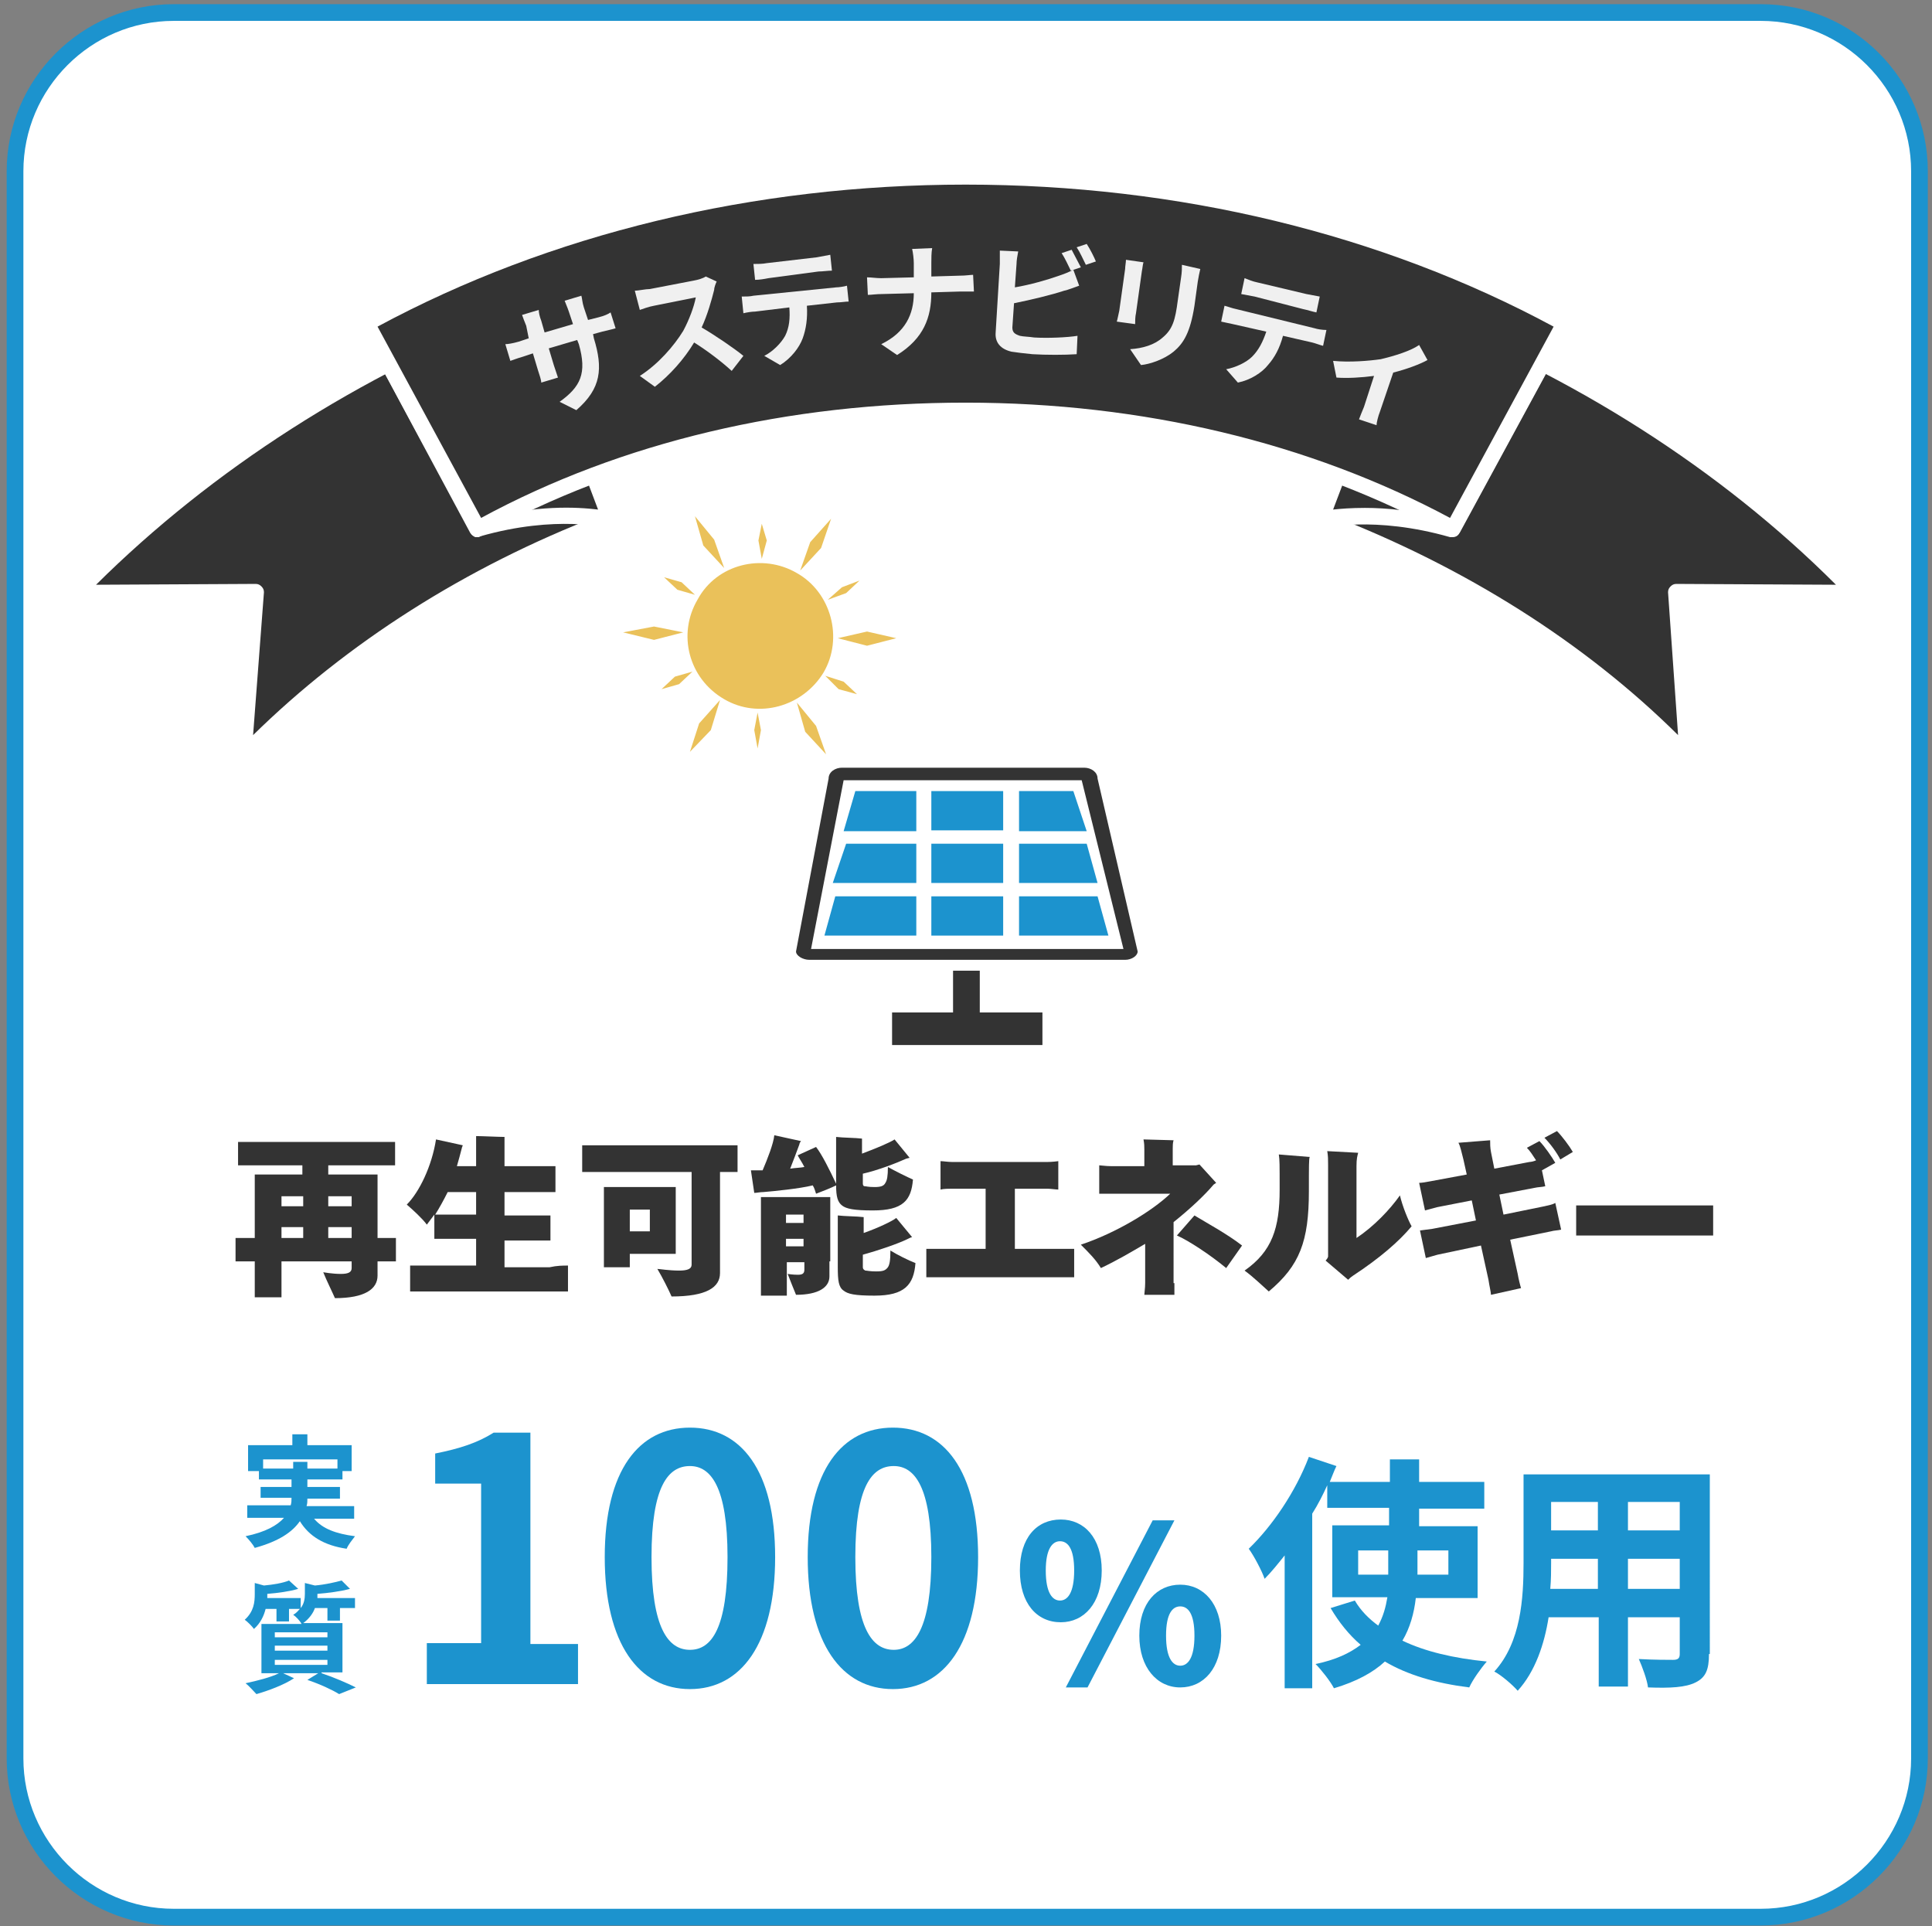 <?xml version="1.0" encoding="utf-8"?>
<!-- Generator: Adobe Illustrator 27.7.0, SVG Export Plug-In . SVG Version: 6.00 Build 0)  -->
<svg version="1.1" id="レイヤー_1" xmlns="http://www.w3.org/2000/svg" xmlns:xlink="http://www.w3.org/1999/xlink" x="0px"
	 y="0px" viewBox="0 0 231.3 230.6" style="enable-background:new 0 0 231.3 230.6;" xml:space="preserve">
<rect x="0" y="0" width="231.3" height="230.6" fill="#808080" stroke="none"/>
<style type="text/css">
	.st0{fill:#FFFFFF;}
	.st1{fill:#1C93CE;}
	.st2{fill:#333333;}
	.st3{fill-rule:evenodd;clip-rule:evenodd;fill:#1C93CE;}
	.st4{fill-rule:evenodd;clip-rule:evenodd;fill:#333333;}
	.st5{fill-rule:evenodd;clip-rule:evenodd;fill:#EAC15A;}
	.st6{fill:#F0F0F0;}
</style>
<g>
	<g>
		<path class="st0" d="M20.8,229.5c-10.5,0-19-8.5-19-19v-190c0-10.5,8.5-19,19-19h190c10.5,0,19,8.5,19,19v190c0,10.5-8.5,19-19,19
			H20.8z"/>
		<g>
			<path class="st1" d="M210.8,2.5c9.9,0,18,8.1,18,18v190c0,9.9-8.1,18-18,18h-190c-9.9,0-18-8.1-18-18v-190c0-9.9,8.1-18,18-18
				H210.8 M210.8,0.5h-190c-11,0-20,9-20,20v190c0,11,9,20,20,20h190c11,0,20-9,20-20v-190C230.8,9.5,221.9,0.5,210.8,0.5L210.8,0.5
				z"/>
		</g>
	</g>
	<g>
		<path class="st2" d="M47.4,151c-0.5,0-1.3,0-2.2,0c0,0.5,0,1.4,0,1.7c0,1.6-1.5,2.7-5.1,2.7c-0.3-0.7-1-2.1-1.4-3.1
			c0,0,1.1,0.2,2.1,0.2c0.9,0,1.3-0.2,1.3-0.7V151h-8.4v2.9c0,0.5,0,1,0,1.4h-3.2c0-0.4,0-0.9,0-1.4V151h-0.1c-0.9,0-1.7,0-2.2,0
			v-2.8c0.5,0,1.3,0,2.2,0h0.1v-6.7c0-0.2,0-0.6,0-0.9h5.7v-1.1h-5.5c-0.9,0-1.7,0-2.2,0v-2.8c0.5,0,1.3,0,2.2,0h14.4
			c0.9,0,1.6,0,2.2,0v2.8c-0.5,0-1.3,0-2.2,0h-5.8v1.1h5.9c0,0.3,0,0.7,0,1v6.6c0.9,0,1.7,0,2.2,0V151z M33.7,143.2v1.2h2.6v-1.2
			H33.7z M33.7,148.2h2.6v-1.3h-2.6V148.2z M42.1,143.2h-2.8v1.2h2.8V143.2z M42.1,146.9h-2.8v1.3h2.8V146.9z"/>
		<path class="st2" d="M68,151.5v3.1c-0.6,0-1.3,0-2.3,0H51.4c-1,0-1.7,0-2.3,0v-3.1c0.6,0,1.3,0,2.3,0H57v-3.2h-3.2
			c-0.7,0-1.3,0-1.8,0v-2.9c-0.3,0.4-0.6,0.8-0.9,1.2c-0.5-0.7-1.7-1.8-2.4-2.4c1.5-1.5,3-4.6,3.5-7.8l3.2,0.7
			c0,0.1-0.1,0.2-0.1,0.3c-0.2,0.8-0.4,1.5-0.6,2.2H57v-2.3c0-0.4,0-1,0-1.3c0.7,0,2.7,0.1,3.4,0.1c0,0.4,0,0.8,0,1.2v2.3h4.3
			c0.7,0,1.3,0,1.8,0v3.1c-0.4,0-1.1,0-1.8,0h-4.3v2.8h3.8c0.7,0,1.3,0,1.7,0v3c-0.4,0-1,0-1.7,0h-3.8v3.2h5.4
			C66.7,151.5,67.4,151.5,68,151.5z M57,145.5v-2.8h-3.4c-0.5,1-1,1.9-1.5,2.7c0.5,0,1,0,1.7,0H57z"/>
		<path class="st2" d="M86.2,140.3v10.1c0,0.4,0,1.6,0,2c0,1.7-1.6,2.8-5.8,2.8c-0.3-0.7-1.1-2.3-1.7-3.3c0.2,0,1.4,0.2,2.6,0.2
			c1,0,1.5-0.2,1.5-0.7v-1v-10.1H72c-1,0-1.7,0-2.3,0v-3.2c0.6,0,1.3,0,2.3,0h14.1h0c0.9,0,1.7,0,2.2,0v3.2
			C87.8,140.3,87.1,140.3,86.2,140.3z M75.4,151.7h-3.1c0-0.2,0-0.6,0-1v-7.6c0-0.4,0-0.7,0-1h8.6c0,0.3,0,0.6,0,0.9v6.2l0,0.9h-5.5
			V151.7z M77.8,147.4v-2.6h-2.4v2.6H77.8z"/>
		<path class="st2" d="M91.4,142.7c-0.4,0-0.8,0.1-1.1,0.1l-0.4-2.7c0.3,0,0.9,0,1.4,0h0c0.6-1.4,1.3-3.2,1.4-4.2l3.2,0.7
			c-0.1,0.1-0.2,0.3-0.2,0.4c-0.3,0.8-0.7,1.9-1.1,2.9c0.6-0.1,1.2-0.1,1.7-0.2c-0.3-0.6-0.6-1-0.8-1.4l2.2-1
			c0.7,0.9,1.6,2.7,2.4,4.4c0-0.5,0-3.9,0-5.1c0-0.2,0-0.4,0-0.5c0.8,0.1,2.3,0.1,3.1,0.2c0,0.1,0,0.2,0,0.4v1.4
			c1.6-0.6,3.3-1.3,3.9-1.7l1.8,2.2l-0.4,0.1c-1.1,0.5-3.4,1.4-5.2,1.8v1.2c0,0.2,0.1,0.3,0.2,0.3c0.2,0,0.4,0.1,1.2,0.1
			c0.7,0,1.1-0.1,1.3-0.5c0.2-0.3,0.3-0.8,0.3-1.9c0.9,0.5,2.3,1.2,3,1.5c-0.2,2.5-1.2,3.7-4.8,3.7c-2.3,0-3.2-0.2-3.7-0.6
			c-0.5-0.4-0.7-1-0.7-2.4c-0.6,0.3-1.6,0.7-2.4,1c-0.1-0.3-0.2-0.7-0.4-1C95.7,142.3,92.6,142.6,91.4,142.7z M99.3,151
			c0,0.4,0,1.5,0,1.8c0,1.3-1.3,2.2-4,2.2c-0.2-0.5-0.7-1.7-1-2.5c0,0,0.6,0.1,1.2,0.1c0.5,0,0.8-0.1,0.8-0.6v-0.9h-2.1v2.8
			c0,0.4,0,0.8,0,1.2h-3.1c0-0.3,0-0.7,0-1.2v-9.7c0-0.2,0-0.6,0-0.9h8.3c0,0.3,0,0.5,0,0.8V151z M94.1,145.4v1h2.1v-1H94.1z
			 M94.1,149.2h2.1v-0.9h-2.1V149.2z M109.6,151.2c-0.2,2.6-1.3,3.9-4.9,3.9c-2.4,0-3.2-0.2-3.7-0.6c-0.6-0.4-0.7-1.2-0.7-2.8v-5.6
			c0-0.2,0-0.4,0-0.6c0.8,0.1,2.3,0.1,3.1,0.2c0,0.1,0,0.3,0,0.5v1.4c1.7-0.6,3.4-1.4,3.9-1.8l1.9,2.3c-0.1,0-0.3,0.1-0.5,0.2
			c-1.2,0.6-3.6,1.4-5.4,1.9v1.5c0,0.2,0.1,0.3,0.3,0.4c0.2,0,0.5,0.1,1.3,0.1c0.8,0,1.1-0.1,1.4-0.5c0.2-0.3,0.3-0.8,0.3-2
			C107.4,150.2,108.8,150.9,109.6,151.2z"/>
		<path class="st2" d="M128.6,149.5v3.4c-0.3,0-0.9,0-1.3,0h-15c-0.4,0-1,0-1.4,0v-3.4c0.3,0,0.9,0,1.4,0h5.7v-7.2H114
			c-0.4,0-1,0-1.4,0.1V139c0.3,0,0.9,0.1,1.4,0.1h11.4c0.6,0,1.3-0.1,1.3-0.1v3.4c-0.3,0-0.9-0.1-1.3-0.1h-3.9v7.2h5.8
			C127.7,149.5,128.3,149.5,128.6,149.5z"/>
		<path class="st2" d="M140.6,153.6c0,0.6,0,1.2,0,1.4H137c0-0.2,0.1-0.8,0.1-1.4l0-4.7c-1.7,1-3.4,2-5.3,2.9
			c-0.6-1-1.4-1.8-2.4-2.8c4.2-1.4,8.5-4,10.7-6.1h-7.1c-0.5,0-1.2,0-1.4,0v-3.4c0.2,0,0.8,0.1,1.4,0.1h4v-2c0-0.3,0-0.7-0.1-1.2
			l3.6,0.1c-0.1,0.3-0.1,0.7-0.1,1v2h2.8l0.4-0.1l2,2.2l-0.3,0.2c-1.1,1.3-2.8,2.9-4.8,4.5V153.6z M148.7,149.1l-1.9,2.7
			c-1.8-1.5-4.5-3.3-5.9-3.9l2.1-2.4C144.3,146.3,146.9,147.7,148.7,149.1z"/>
		<path class="st2" d="M153.1,138.2l3.7,0.3c-0.1,0.2-0.1,1-0.1,4.1c0,6-1.1,8.9-4.8,12c-0.8-0.7-1.8-1.7-2.9-2.5
			c3.3-2.3,4.2-5.1,4.2-9.7C153.2,139.2,153.2,138.9,153.1,138.2z M169,146.8c-1.5,1.8-3.8,3.8-7,5.9c-0.3,0.2-0.5,0.4-0.6,0.5
			l-2.7-2.3c0.2-0.2,0.3-0.4,0.3-0.5v-11c0-0.6,0-1-0.1-1.6l3.7,0.2c-0.1,0.4-0.2,0.7-0.2,1.6l0,8.6c2.1-1.4,4-3.4,5.2-5.1
			C167.9,144.4,168.6,146.1,169,146.8z"/>
		<path class="st2" d="M186.2,144l0.7,3.2c-0.4,0.1-0.9,0.1-1.2,0.2l-4.9,1l0.9,4.1c0.1,0.6,0.3,1.4,0.4,1.7l-3.6,0.8
			c0-0.3-0.2-1.1-0.3-1.8l-0.9-4.1l-5.2,1.1c-0.4,0.1-1,0.3-1.4,0.4l-0.7-3.3l1.5-0.2l5.2-1l-0.5-2.4l-4.1,0.8
			c-0.4,0.1-1.1,0.3-1.5,0.4l-0.7-3.3c0.3,0,0.9-0.1,1.4-0.2l4.3-0.8l-0.4-1.8c-0.2-0.8-0.4-1.7-0.6-2l3.8-0.3c0,0.4,0,0.9,0.1,1.4
			l0.4,2l4.2-0.8c0.2,0,0.6-0.1,0.8-0.2c-0.4-0.6-0.7-1.1-1.1-1.5l1.5-0.8c0.6,0.6,1.5,1.9,1.9,2.6l-1.6,0.9l0.4,1.9
			c-0.3,0.1-0.9,0.1-1.3,0.2l-4.2,0.8l0.5,2.4l4.9-1C185.3,144.3,185.9,144.2,186.2,144z M186.8,138.8c-0.4-0.8-1.2-1.9-1.9-2.6
			l1.5-0.8c0.6,0.6,1.5,1.8,1.9,2.5L186.8,138.8z"/>
		<path class="st2" d="M205.1,147.9c0,0-1,0-1.7,0h-13c-0.7,0-1.7,0-1.7,0v-3.6c0,0,0.9,0,1.7,0h13c0.8,0,1.7,0,1.7,0V147.9z"/>
	</g>
	<g>
		<g>
			<path class="st1" d="M51.1,196.7h6.5v-19.1h-5.5V174c3-0.6,5.1-1.3,7-2.5h4.4v25.3h5.7v4.8H51.1V196.7z"/>
			<path class="st1" d="M72.4,186.4c0-10.4,4.1-15.5,10.2-15.5c6.1,0,10.2,5.1,10.2,15.5c0,10.4-4.1,15.8-10.2,15.8
				C76.5,202.2,72.4,196.8,72.4,186.4z M87.1,186.4c0-8.4-2-10.9-4.5-10.9c-2.6,0-4.6,2.4-4.6,10.9c0,8.5,2,11.1,4.6,11.1
				C85.2,197.5,87.1,194.9,87.1,186.4z"/>
			<path class="st1" d="M96.7,186.4c0-10.4,4.1-15.5,10.2-15.5c6.1,0,10.2,5.1,10.2,15.5c0,10.4-4.1,15.8-10.2,15.8
				C100.8,202.2,96.7,196.8,96.7,186.4z M111.5,186.4c0-8.4-2-10.9-4.5-10.9c-2.6,0-4.6,2.4-4.6,10.9c0,8.5,2,11.1,4.6,11.1
				C109.5,197.5,111.5,194.9,111.5,186.4z"/>
			<path class="st1" d="M122.1,188c0-3.9,2-6.1,4.9-6.1c2.8,0,4.9,2.2,4.9,6.1c0,3.9-2.1,6.2-4.9,6.2
				C124.1,194.2,122.1,191.9,122.1,188z M128.6,188c0-2.7-0.8-3.5-1.7-3.5s-1.7,0.9-1.7,3.5c0,2.7,0.8,3.6,1.7,3.6
				S128.6,190.7,128.6,188z M138,182h2.6l-10.4,20h-2.6L138,182z M136.4,195.8c0-3.9,2.1-6.1,4.9-6.1s4.9,2.3,4.9,6.1
				c0,3.9-2.1,6.2-4.9,6.2S136.4,199.6,136.4,195.8z M143,195.8c0-2.7-0.8-3.5-1.7-3.5s-1.7,0.8-1.7,3.5c0,2.7,0.8,3.6,1.7,3.6
				S143,198.5,143,195.8z"/>
			<path class="st1" d="M169.5,191.3c-0.2,1.8-0.7,3.6-1.6,5.1c2.7,1.3,6.1,2.1,10.1,2.5c-0.7,0.8-1.7,2.2-2.1,3.1
				c-4-0.5-7.4-1.5-10.1-3.1c-1.4,1.3-3.4,2.4-6.1,3.2c-0.4-0.8-1.5-2.2-2.2-2.9c2.4-0.5,4.1-1.3,5.4-2.3c-1.4-1.2-2.6-2.7-3.6-4.4
				l2.9-0.9c0.7,1.2,1.7,2.2,2.8,3c0.6-1.1,0.9-2.2,1.1-3.4h-6.6v-8.6h6.8v-2.1h-7.4v-2.7c-0.5,1.1-1.1,2.3-1.8,3.4v20.9h-3.3v-15.9
				c-0.8,1-1.6,2-2.4,2.8c-0.3-0.9-1.3-2.8-1.9-3.6c2.8-2.7,5.6-6.8,7.2-11l3.3,1.1c-0.3,0.6-0.5,1.2-0.8,1.9h7.2v-2.7h3.5v2.7h7.8
				v3.2h-7.8v2.1h7v8.6H169.5z M166.2,188.5v-0.4v-2.5h-3.6v2.9H166.2z M169.7,185.5v2.6v0.4h3.7v-2.9H169.7z"/>
			<path class="st1" d="M204.6,198c0,1.9-0.4,2.8-1.6,3.4c-1.2,0.6-3,0.7-5.7,0.6c-0.1-0.9-0.7-2.5-1.1-3.4c1.7,0.1,3.6,0.1,4.1,0.1
				c0.6,0,0.8-0.2,0.8-0.7v-4.4h-6.2v8.3h-3.5v-8.3h-6c-0.5,3.2-1.6,6.5-3.7,8.8c-0.6-0.7-2-1.9-2.8-2.3c3.2-3.5,3.5-8.8,3.5-13
				v-10.6h22.3V198z M191.3,190.2v-3.6h-5.6v0.5c0,0.9,0,2-0.1,3.1H191.3z M185.7,179.8v3.4h5.6v-3.4H185.7z M201.1,179.8h-6.2v3.4
				h6.2V179.8z M201.1,190.2v-3.6h-6.2v3.6H201.1z"/>
		</g>
	</g>
	<g>
		<polygon class="st3" points="122,94.7 122,99.5 130.1,99.5 128.5,94.7 		"/>
		<polygon class="st4" points="117.3,116.2 114.1,116.2 114.1,121.2 106.8,121.2 106.8,125.1 124.8,125.1 124.8,121.2 117.3,121.2 
					"/>
		<polygon class="st3" points="122,107.3 122,112 132.7,112 131.4,107.3 		"/>
		<rect x="111.5" y="107.3" class="st3" width="8.6" height="4.7"/>
		<polygon class="st3" points="98.7,112 109.7,112 109.7,107.3 100,107.3 		"/>
		<rect x="111.5" y="101" class="st3" width="8.6" height="4.7"/>
		<polygon class="st3" points="99.7,105.7 109.7,105.7 109.7,101 101.3,101 		"/>
		<rect x="111.5" y="94.7" class="st3" width="8.6" height="4.7"/>
		<polygon class="st3" points="109.7,94.7 102.4,94.7 101,99.5 109.7,99.5 		"/>
		<path class="st4" d="M131.4,93.2c0-0.8-0.8-1.3-1.6-1.3h-29c-0.8,0-1.6,0.5-1.6,1.3l-3.9,20.7c0,0.5,0.8,1,1.6,1h2.3h1.8h28.5h1.8
			h3.4c0.8,0,1.5-0.5,1.5-1L131.4,93.2z M97.1,113.6l3.9-20.2h28.5l5,20.2H97.1z"/>
		<polygon class="st3" points="122,105.7 131.4,105.7 130.1,101 122,101 		"/>
	</g>
	<g>
		<path class="st1" d="M37.6,181.8c1,1.2,2.6,1.8,4.9,2.1c-0.3,0.4-0.8,1-1,1.5c-2.7-0.4-4.5-1.5-5.6-3.3c-0.9,1.3-2.5,2.4-5.4,3.2
			c-0.2-0.4-0.7-1-1.1-1.4c2.4-0.5,3.8-1.3,4.6-2.2h-4.4v-1.5h5.2c0.1-0.3,0.1-0.6,0.1-0.9h-3.7V178h3.7v-0.9h-3.9v-1h-1.3v-3.1h5.3
			v-1.3h1.8v1.3h5.3v3.1H41v1h-4.2v0.9h3.9v1.4h-3.9c0,0.3,0,0.6-0.1,0.9h5.7v1.5H37.6z M35.1,175.8V175h1.7v0.8h3.6v-1.1h-8.9v1.1
			H35.1z"/>
		<path class="st1" d="M38.5,200.3c1.5,0.5,3.1,1.2,4.1,1.7l-2,0.8c-0.8-0.5-2.3-1.2-3.8-1.7l1.3-0.8h-4.2l1.3,0.6
			c-1.2,0.8-3.1,1.5-4.5,1.9c-0.3-0.3-0.9-1-1.3-1.3c1.4-0.3,3-0.7,4-1.2h-2.1v-5.9h4.8c-0.2-0.4-0.7-0.9-1-1.1
			c0.4-0.2,0.6-0.5,0.8-0.7h-1.3v1.5h-1.5v-1.5h-1.3c-0.2,0.8-0.6,1.7-1.4,2.4c-0.2-0.3-0.8-0.9-1.1-1.1c1.1-1,1.2-2.1,1.2-3.1v-1.3
			l1.1,0.3c1.1-0.1,2.3-0.3,3-0.6l1.1,1c-1,0.3-2.4,0.5-3.7,0.6v0.1c0,0.1,0,0.3,0,0.4h4v1.2c0.4-0.5,0.5-1.1,0.5-1.7v-1.3l1.2,0.3
			c1.2-0.1,2.5-0.4,3.2-0.6l1,1c-1.1,0.3-2.6,0.5-3.9,0.6v0.1c0,0.1,0,0.3,0,0.4h4.5v1.2h-1.8v1.5h-1.5v-1.5h-1.5
			c-0.2,0.6-0.7,1.3-1.4,1.8H41v5.9H38.5z M32.9,196h6.3v-0.6h-6.3V196z M32.9,197.6h6.3V197h-6.3V197.6z M32.9,199.3h6.3v-0.6h-6.3
			V199.3z"/>
	</g>
	<g>
		<path class="st5" d="M95.4,68.6c4.1,2.3,5.6,7.8,3.2,11.9c-2.5,4.1-7.8,5.6-11.9,3.2c-4.3-2.5-5.6-7.8-3.2-11.9
			C85.8,67.5,91.3,66.2,95.4,68.6L95.4,68.6z M103.8,75.6l3.5,0.8l-3.5,0.9l-3.5-0.9L103.8,75.6z M97.7,86.9l1.2,3.4l-2.5-2.7
			l-1-3.5L97.7,86.9z M85.1,87.4L82.6,90l1.1-3.4l2.5-2.8L85.1,87.4z M78.3,76.6l-3.7-0.9l3.7-0.7l3.5,0.7L78.3,76.6z M84.2,65.3
			l-1-3.5l2.3,2.8l1.2,3.4L84.2,65.3z M100.8,70.3l2.1-0.8l-1.6,1.5l-2.2,0.8L100.8,70.3z M101,81.6l1.6,1.5l-2.2-0.6l-1.6-1.6
			L101,81.6z M91.1,87.4l-0.4,2.2l-0.4-2.2l0.4-2.1L91.1,87.4z M81.3,81.9l-2.1,0.6l1.6-1.5l2.1-0.6L81.3,81.9z M81.1,70.6l-1.6-1.5
			l2.1,0.6l1.6,1.5L81.1,70.6z M90.8,64.7l0.4-2l0.6,2l-0.6,2.2L90.8,64.7z M97,64.9l2.5-2.8l-1.2,3.5l-2.5,2.7L97,64.9z"/>
	</g>
	<g>
		<g>
			<g>
				<g>
					<g>
						<g>
							<g>
								<g>
									<g>
										<path class="st2" d="M168,36.1c21,7.9,39.5,19.9,53.9,34.8l-21.3-0.2l1.4,19.7c-11.5-12-26.6-21.7-43.8-28.2
											C160.4,56.4,164.7,45.1,168,36.1z"/>
									</g>
								</g>
							</g>
						</g>
					</g>
				</g>
				<g>
					<g>
						<g>
							<g>
								<g>
									<g>
										<path class="st0" d="M201.9,91.4c-0.3,0-0.5-0.1-0.7-0.3c-11.4-11.9-26.5-21.5-43.5-28c-0.2-0.1-0.4-0.3-0.5-0.5
											c-0.1-0.2-0.1-0.5,0-0.7c2.3-5.9,6.6-17.4,9.9-26.1c0.1-0.2,0.3-0.4,0.5-0.5c0.2-0.1,0.5-0.1,0.7,0
											c21,7.9,39.8,20.1,54.3,35c0.3,0.3,0.3,0.7,0.2,1c-0.1,0.3-0.5,0.6-0.9,0.6c0,0,0,0,0,0l-20.3-0.1l1.3,18.6
											c0,0.4-0.2,0.8-0.6,0.9C202.2,91.4,202.1,91.4,201.9,91.4z M159.4,61.7c16,6.2,30.3,15.2,41.5,26.3l-1.2-17.1
											c0-0.3,0.1-0.5,0.3-0.7c0.2-0.2,0.4-0.3,0.7-0.3c0,0,0,0,0,0l19.1,0.1c-13.8-13.8-31.5-25.1-51.1-32.6
											C165.5,45.5,161.7,55.8,159.4,61.7z"/>
									</g>
								</g>
							</g>
						</g>
					</g>
				</g>
			</g>
			<g>
				<g>
					<g>
						<g>
							<g>
								<g>
									<g>
										<path class="st2" d="M168,36.1c0,0,8.5-2.7,19.2,2.6l-4.1,7.5l-9.2,17c-9.5-2.8-15.8-1-15.8-1L168,36.1z"/>
									</g>
								</g>
							</g>
						</g>
					</g>
				</g>
				<g>
					<g>
						<g>
							<g>
								<g>
									<g>
										<path class="st0" d="M173.9,64.3c-0.1,0-0.2,0-0.3,0c-9.1-2.6-15.2-1.1-15.3-1c-0.3,0.1-0.7,0-0.9-0.3
											c-0.2-0.3-0.3-0.6-0.2-1l9.9-26.1c0.1-0.3,0.3-0.5,0.6-0.6c0.4-0.1,9-2.7,19.9,2.7c0.2,0.1,0.4,0.3,0.5,0.6
											c0.1,0.2,0.1,0.5-0.1,0.7l-13.3,24.5C174.6,64.1,174.3,64.3,173.9,64.3z M163.4,60.8c2.6,0,6,0.3,10,1.4l12.5-23
											c-8.5-3.9-15.4-2.7-17.2-2.2L159.6,61C160.5,60.9,161.8,60.8,163.4,60.8z"/>
									</g>
								</g>
							</g>
						</g>
					</g>
				</g>
			</g>
			<g>
				<g>
					<g>
						<g>
							<g>
								<g>
									<g>
										<path class="st2" d="M63.2,36.1C42.2,44.1,23.6,56.1,9.2,71l21.3-0.2l-1.4,19.7c11.5-12,26.6-21.7,43.8-28.2
											C70.7,56.4,66.5,45.1,63.2,36.1z"/>
									</g>
								</g>
							</g>
						</g>
					</g>
				</g>
				<g>
					<g>
						<g>
							<g>
								<g>
									<g>
										<path class="st0" d="M29.2,91.4c-0.1,0-0.3,0-0.4-0.1c-0.4-0.2-0.6-0.5-0.6-0.9l1.3-18.6L9.3,71.9c0,0,0,0,0,0
											c-0.4,0-0.7-0.2-0.9-0.6c-0.1-0.3-0.1-0.8,0.2-1c14.5-15,33.2-27.1,54.3-35c0.2-0.1,0.5-0.1,0.7,0
											c0.2,0.1,0.4,0.3,0.5,0.5c3.2,8.7,7.5,20.2,9.9,26.1c0.1,0.2,0.1,0.5,0,0.7c-0.1,0.2-0.3,0.4-0.5,0.5
											c-17,6.4-32,16.1-43.5,28C29.7,91.3,29.5,91.4,29.2,91.4z M30.6,69.9c0.3,0,0.5,0.1,0.7,0.3c0.2,0.2,0.3,0.4,0.3,0.7
											L30.3,88c11.2-11,25.4-20.1,41.5-26.3c-2.3-5.9-6.2-16.2-9.2-24.4C43,44.9,25.4,56.2,11.5,70L30.6,69.9
											C30.6,69.9,30.6,69.9,30.6,69.9z"/>
									</g>
								</g>
							</g>
						</g>
					</g>
				</g>
			</g>
			<g>
				<g>
					<g>
						<g>
							<g>
								<g>
									<g>
										<path class="st2" d="M63.2,36.1c0,0-8.5-2.7-19.2,2.6l4.1,7.5l9.2,17c9.5-2.8,15.8-1,15.8-1L63.2,36.1z"/>
									</g>
								</g>
							</g>
						</g>
					</g>
				</g>
				<g>
					<g>
						<g>
							<g>
								<g>
									<g>
										<path class="st0" d="M57.2,64.3c-0.3,0-0.7-0.2-0.8-0.5L43.1,39.2C43,39,43,38.7,43,38.5c0.1-0.2,0.3-0.4,0.5-0.6
											c11-5.4,19.6-2.8,19.9-2.7c0.3,0.1,0.5,0.3,0.6,0.6l9.9,26.1c0.1,0.3,0.1,0.7-0.2,1c-0.2,0.3-0.6,0.4-0.9,0.3
											c-0.1,0-6.2-1.6-15.3,1C57.4,64.2,57.3,64.3,57.2,64.3z M45.2,39.2l12.5,23c6.5-1.8,11.4-1.5,13.9-1.2l-9.1-24.1
											C60.7,36.5,53.8,35.3,45.2,39.2z"/>
									</g>
								</g>
							</g>
						</g>
					</g>
				</g>
			</g>
			<g>
				<g>
					<g>
						<g>
							<g>
								<g>
									<g>
										<path class="st2" d="M115.6,21.2L115.6,21.2L115.6,21.2c-26,0-50.9,6.2-71.6,17.6l13.3,24.5c16.7-9.2,37-14.2,58.4-14.2h0
											h0c21.4,0,41.7,5,58.4,14.2l13.3-24.5C166.4,27.4,141.6,21.2,115.6,21.2z"/>
									</g>
								</g>
							</g>
						</g>
					</g>
				</g>
				<g>
					<g>
						<g>
							<g>
								<g>
									<g>
										<path class="st0" d="M57.2,64.3c-0.1,0-0.2,0-0.3,0c-0.2-0.1-0.4-0.2-0.6-0.5L43.1,39.2c-0.2-0.5-0.1-1,0.4-1.3
											c21.1-11.6,46-17.7,72.1-17.7s51,6.1,72.1,17.7c0.5,0.2,0.6,0.8,0.4,1.3l-13.3,24.5c-0.1,0.2-0.3,0.4-0.6,0.5
											c-0.2,0.1-0.5,0-0.7-0.1c-16.7-9.2-36.7-14.1-57.9-14.1c-21.2,0-41.2,4.9-57.9,14.1C57.5,64.2,57.4,64.3,57.2,64.3z
											 M45.2,39.1L57.6,62c16.8-9.1,36.8-13.8,58-13.8c21.2,0,41.2,4.8,58,13.8l12.4-22.9c-20.6-11.1-44.9-17-70.4-17
											C90.2,22.1,65.8,28,45.2,39.1z"/>
									</g>
								</g>
							</g>
						</g>
					</g>
				</g>
			</g>
		</g>
		<g>
			<path class="st6" d="M71.6,38c0.8-0.2,1.2-0.4,1.5-0.6l0.6,1.9c-0.3,0.1-0.8,0.2-1.6,0.4l-1.1,0.3l0.1,0.5c1.1,3.6,0.9,6-2.1,8.6
				l-2-1c2.5-1.8,3.3-3.4,2.3-6.9l-0.2-0.5l-3.4,1l0.6,2c0.2,0.6,0.4,1.2,0.5,1.5l-2,0.6c0-0.3-0.2-0.9-0.4-1.5l-0.6-2l-1.2,0.4
				c-0.7,0.2-1.2,0.4-1.5,0.5l-0.6-2c0.3,0,0.9-0.1,1.6-0.3l1.2-0.4L63,39c-0.2-0.5-0.4-1-0.5-1.3l2-0.6c0,0.3,0.1,0.8,0.3,1.3
				l0.4,1.4l3.4-1l-0.5-1.5c-0.2-0.6-0.4-1-0.5-1.3l2-0.6c0.1,0.3,0.1,0.8,0.3,1.4l0.5,1.5L71.6,38z"/>
			<path class="st6" d="M85.8,33.7c-0.1,0.2-0.3,0.7-0.3,1c-0.3,1.2-0.8,3-1.5,4.5c1.7,1,3.9,2.5,5,3.4l-1.4,1.8
				c-1.2-1.1-2.9-2.4-4.5-3.4c-1.2,2-2.9,3.9-4.7,5.3l-1.8-1.3c2.2-1.4,4.1-3.6,5.2-5.4c0.7-1.3,1.3-2.9,1.5-4l-5,1
				c-0.6,0.1-1.4,0.4-1.7,0.5L76,34.8c0.4,0,1.3-0.2,1.8-0.2l5.2-1c0.6-0.1,1.2-0.3,1.5-0.5L85.8,33.7z"/>
			<path class="st6" d="M100.1,34.4c0.3,0,1-0.1,1.3-0.2l0.2,1.9c-0.4,0-0.9,0.1-1.4,0.1l-3.6,0.4c0.1,1.5-0.1,2.8-0.5,3.9
				c-0.4,1.1-1.4,2.4-2.7,3.2l-1.9-1.1c1-0.5,2-1.5,2.5-2.4c0.5-1,0.6-2.1,0.5-3.4l-4.1,0.5c-0.4,0-1,0.1-1.4,0.2l-0.2-2
				c0.5,0,1,0,1.4-0.1L100.1,34.4z M92,33.3c-0.5,0.1-1.1,0.2-1.6,0.2l-0.2-1.9c0.5,0,1.1,0,1.6-0.1l6-0.7c0.5-0.1,1.1-0.2,1.6-0.3
				l0.2,1.9c-0.5,0-1.1,0.1-1.6,0.1L92,33.3z"/>
			<path class="st6" d="M114.9,33c0.7,0,1.3-0.1,1.6-0.1l0.1,2c-0.3,0-1.1,0-1.7,0l-3.4,0.1c0,3-0.9,5.5-4.1,7.5l-1.9-1.3
				c2.9-1.4,3.9-3.6,3.9-6.1l-3.8,0.1c-0.7,0-1.3,0.1-1.7,0.1l-0.1-2.1c0.5,0,1.1,0.1,1.7,0.1l3.9-0.1l0-1.7c0-0.5-0.1-1.3-0.2-1.7
				l2.4-0.1c-0.1,0.5-0.1,1.3-0.1,1.8l0,1.6L114.9,33z"/>
			<path class="st6" d="M121.2,39.2c0,0.6,0.3,0.8,0.9,1c0.4,0.1,1.1,0.1,1.7,0.2c1.6,0.1,4,0,5.2-0.2l-0.1,2.2
				c-1.4,0.1-3.7,0.1-5.3,0c-1-0.1-1.9-0.2-2.5-0.3c-1.3-0.3-2-1.1-1.9-2.3l0.5-8.2c0-0.3,0-1.1,0-1.6l2.2,0.1
				c-0.1,0.5-0.2,1.1-0.2,1.5l-0.2,2.8c1.8-0.3,3.9-0.9,5.3-1.4c0.6-0.2,1.1-0.4,1.7-0.7l0.7,1.9c-0.6,0.2-1.3,0.5-1.8,0.6
				c-1.5,0.5-4,1.1-6,1.5L121.2,39.2z M128.2,32.4c-0.3-0.6-0.7-1.5-1.1-2.1l1.2-0.4c0.3,0.6,0.8,1.5,1.1,2.1L128.2,32.4z
				 M130.1,29.2c0.4,0.6,0.9,1.6,1.1,2.1l-1.2,0.4c-0.3-0.6-0.7-1.5-1.1-2.1L130.1,29.2z"/>
			<path class="st6" d="M136.9,31.4c-0.1,0.3-0.1,0.6-0.2,1.1l-0.7,5c-0.1,0.4-0.1,1-0.1,1.3l-2.2-0.3c0.1-0.3,0.2-0.9,0.3-1.3
				l0.7-5c0-0.3,0.1-0.8,0.1-1.1L136.9,31.4z M143.7,32.2c-0.1,0.4-0.2,0.9-0.3,1.5l-0.4,2.9c-0.5,3.2-1.3,4.5-2.5,5.5
				c-1.1,0.9-2.8,1.5-3.9,1.6l-1.3-1.9c1.5-0.1,2.9-0.5,3.9-1.4c1.2-1,1.5-2.1,1.8-4.4l0.4-2.8c0.1-0.6,0.1-1.1,0.1-1.5L143.7,32.2z
				"/>
			<path class="st6" d="M157.4,39.3c0.3,0.1,0.9,0.2,1.4,0.2l-0.4,1.9c-0.4-0.1-0.9-0.3-1.3-0.4l-3.5-0.8c-0.4,1.5-1,2.6-1.8,3.5
				c-0.7,0.9-2.1,1.8-3.6,2.1l-1.4-1.6c1.1-0.2,2.4-0.8,3.1-1.5c0.8-0.8,1.3-1.8,1.7-3l-4-0.9c-0.4-0.1-1-0.2-1.4-0.3l0.4-1.9
				c0.4,0.1,0.9,0.3,1.4,0.4L157.4,39.3z M150.2,35.5c-0.5-0.1-1.1-0.2-1.6-0.3l0.4-1.9c0.5,0.2,1,0.4,1.5,0.5l5.9,1.4
				c0.5,0.1,1.1,0.2,1.6,0.3l-0.4,1.9c-0.5-0.1-1.1-0.3-1.6-0.4L150.2,35.5z"/>
			<path class="st6" d="M170.9,43.1c-0.9,0.5-2.5,1.1-4.1,1.5l-1.6,4.7c-0.2,0.5-0.4,1.3-0.4,1.6l-2.1-0.7c0.1-0.3,0.4-1,0.6-1.5
				l1.2-3.7c-1.5,0.2-3.2,0.3-4.5,0.2l-0.4-2c2,0.2,4.3,0,5.7-0.2c1.7-0.4,3.6-1,4.6-1.7L170.9,43.1z"/>
		</g>
	</g>
</g>
</svg>
